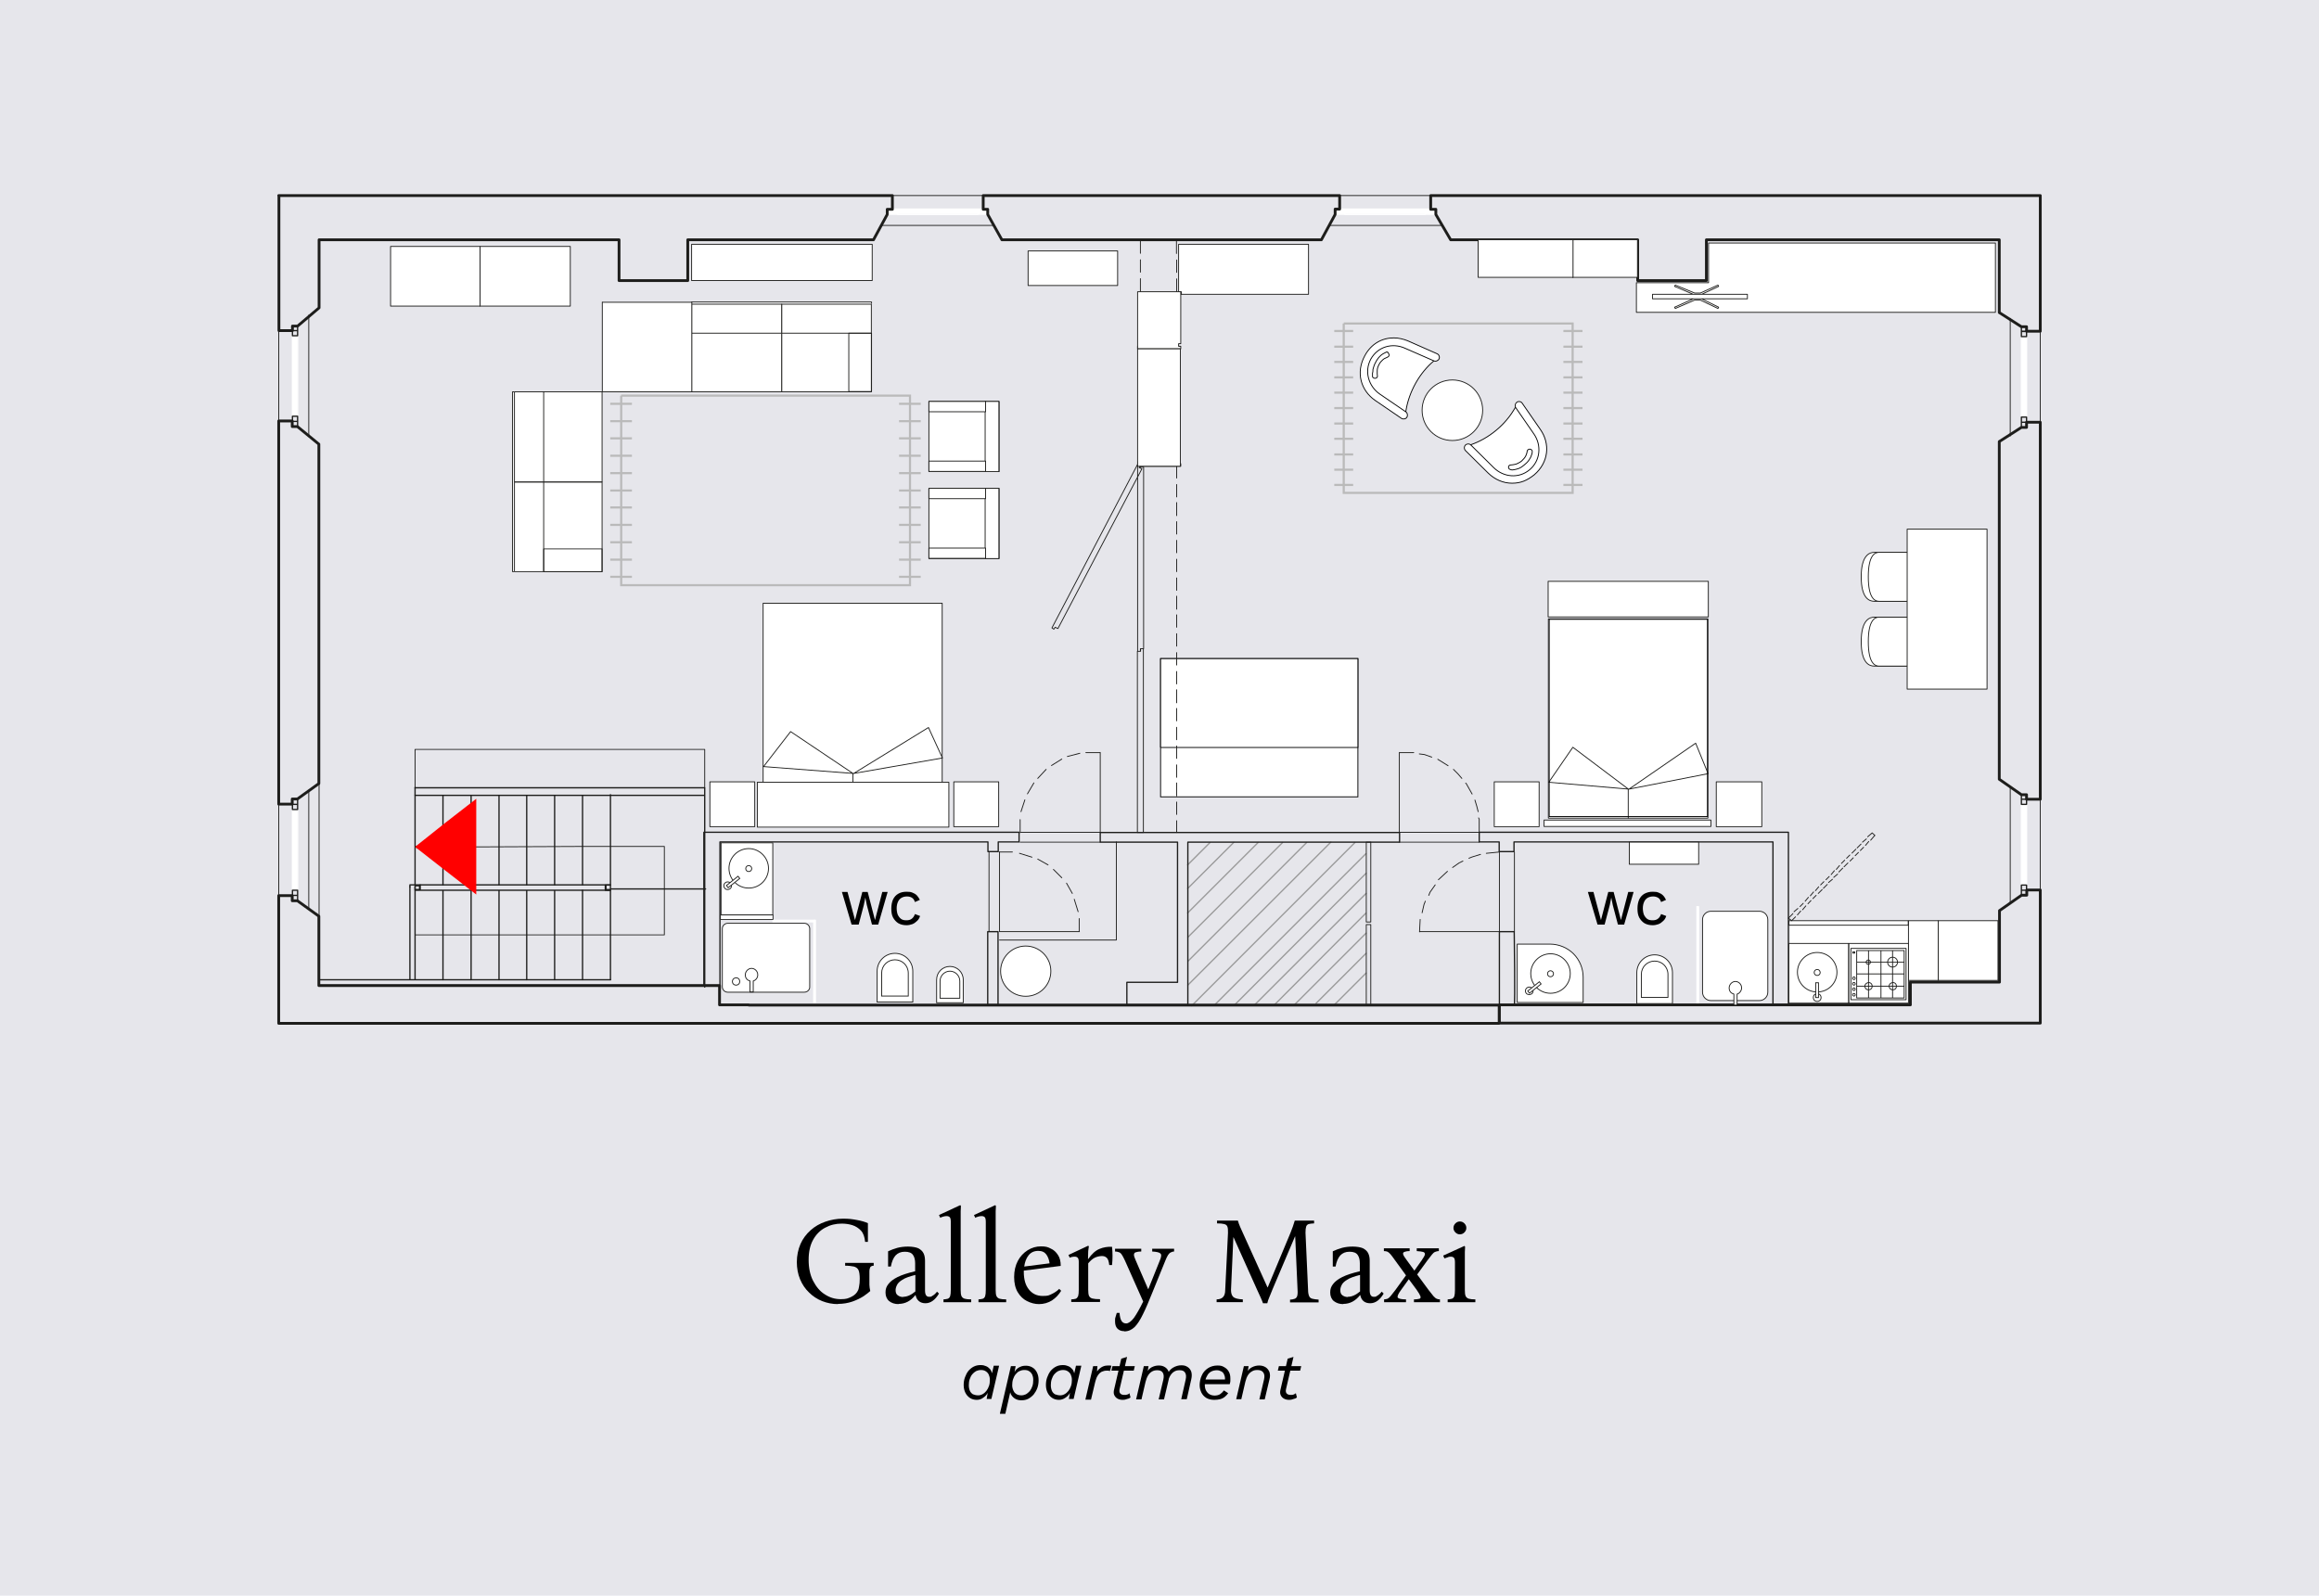<svg xmlns="http://www.w3.org/2000/svg" xmlns:xlink="http://www.w3.org/1999/xlink" id="Livello_1" viewBox="0 0 1080 743.3"><defs><style>      .st0 {        stroke: #030303;      }      .st0, .st1, .st2, .st3, .st4, .st5, .st6, .st7, .st8, .st9, .st10, .st11 {        fill: none;      }      .st0, .st1, .st6, .st12 {        stroke-miterlimit: 10;      }      .st0, .st4, .st6, .st12, .st9 {        stroke-width: .4px;      }      .st1 {        stroke: #bababa;      }      .st2 {        stroke: #999;      }      .st2, .st3, .st4, .st7, .st8, .st9, .st10, .st11 {        stroke-linecap: round;        stroke-linejoin: round;      }      .st2, .st3, .st8 {        stroke-width: .6px;      }      .st13 {        fill: #1d1d1b;      }      .st14 {        fill: #e6e6eb;      }      .st15 {        isolation: isolate;      }      .st3, .st4 {        stroke: #fff;      }      .st16, .st12 {        fill: #fff;      }      .st5 {        stroke-miterlimit: 10;        stroke-width: .4px;      }      .st5, .st6, .st8, .st9, .st10, .st11 {        stroke: #1d1d1b;      }      .st12, .st7 {        stroke: #000;      }      .st7 {        stroke-width: .4px;      }      .st17 {        fill: red;      }      .st10 {        stroke-width: 1.1px;      }      .st11 {        stroke-width: 1.3px;      }    </style></defs><g id="Livello_2"><rect class="st14" y="0" width="1080" height="743.3"></rect></g><g id="Livello_11" data-name="Livello_1"><g class="st15"><path d="M454.9,652.1c-1.2,0-2.3-.3-3.2-.9-.9-.6-1.6-1.4-2.1-2.4s-.8-2.2-.8-3.6.2-2.5.6-3.6.9-2.1,1.6-3c.7-.8,1.5-1.5,2.5-2s2-.7,3.2-.7,1.7.2,2.5.5,1.3.8,1.8,1.3.8,1.2,1,2l.8-3.5h2.5l-3.6,15.5h-2.2l.5-2.9c-.5,1-1.2,1.7-2.1,2.3-.9.7-1.9,1-3,1ZM455.6,650c.7,0,1.4-.2,2.1-.6.7-.4,1.2-.9,1.7-1.5.5-.7.9-1.4,1.2-2.3.3-.9.4-1.8.4-2.8s-.2-1.7-.5-2.4-.8-1.2-1.4-1.6c-.6-.4-1.3-.6-2.2-.6s-1.6.2-2.3.5c-.7.4-1.3.9-1.8,1.5s-.9,1.4-1.2,2.3c-.3.9-.4,1.8-.4,2.8s.2,1.9.5,2.6c.3.7.8,1.2,1.4,1.6.8.3,1.5.5,2.5.5Z"></path><path d="M465.7,658.4l5.1-22h2.2l-.7,3.8-.4.4c.2-.9.7-1.7,1.2-2.4.6-.7,1.3-1.2,2.1-1.5.8-.4,1.7-.5,2.7-.5s2.1.3,2.9.8c.9.5,1.6,1.3,2.1,2.3s.8,2.2.8,3.6-.2,2.6-.6,3.7c-.4,1.1-1,2.1-1.7,3-.7.8-1.6,1.5-2.5,2-1,.5-2,.7-3.2.7s-1.9-.2-2.7-.6-1.4-1-1.9-1.7-.7-1.6-.8-2.6l.5-.2-2.6,11.4h-2.5v-.2ZM475.7,650c.7,0,1.4-.2,2.1-.5.7-.4,1.2-.9,1.8-1.5.5-.7.9-1.4,1.2-2.3.3-.9.4-1.8.4-2.9s-.2-1.8-.5-2.5c-.4-.7-.8-1.2-1.5-1.6-.6-.4-1.3-.5-2.2-.5s-1.5.2-2.2.5-1.3.9-1.8,1.5-.9,1.4-1.2,2.3c-.3.9-.4,1.9-.4,2.9s.4,2.4,1.1,3.3c.8.9,1.8,1.3,3.2,1.3Z"></path><path d="M493.2,652.1c-1.2,0-2.3-.3-3.2-.9-.9-.6-1.6-1.4-2.1-2.4s-.8-2.2-.8-3.6.2-2.5.6-3.6.9-2.1,1.6-3c.7-.8,1.5-1.5,2.5-2s2-.7,3.2-.7,1.7.2,2.5.5,1.3.8,1.8,1.3.8,1.2,1,2l.8-3.5h2.5l-3.6,15.5h-2.2l.5-2.9c-.5,1-1.2,1.7-2.1,2.3-1,.7-2,1-3,1ZM493.8,650c.7,0,1.4-.2,2.1-.6.7-.4,1.2-.9,1.7-1.5.5-.7.9-1.4,1.2-2.3.3-.9.4-1.8.4-2.8s-.2-1.7-.5-2.4-.8-1.2-1.4-1.6c-.6-.4-1.3-.6-2.2-.6s-1.6.2-2.3.5c-.7.4-1.3.9-1.8,1.5s-.9,1.4-1.2,2.3c-.3.9-.4,1.8-.4,2.8s.2,1.9.5,2.6c.3.7.8,1.2,1.4,1.6.8.3,1.6.5,2.5.5Z"></path><path d="M505.5,651.9l3.6-15.5h2l-.3,3.6-.4-.2c.3-.8.8-1.4,1.4-2,.6-.5,1.2-1,2-1.3.7-.3,1.5-.4,2.2-.4s.6,0,.9,0c.3,0,.5,0,.7.2l-.7,2.4c-.2,0-.4-.2-.7-.2-.3,0-.6,0-.9,0-.8,0-1.5.2-2.2.5-.7.4-1.3.9-1.8,1.7-.5.7-.9,1.7-1.2,2.9l-2,8.4h-2.6q0-.1,0-.1Z"></path><path d="M517.6,638.5l.5-2.1h10.4l-.5,2.1h-10.4ZM522.9,652.1c-1,0-1.8-.2-2.5-.6-.7-.4-1.2-1-1.5-1.7s-.3-1.6,0-2.7l3.3-14.2,2.7-.8-3.5,15.1c-.2,1,0,1.6.4,2s1,.6,1.8.6,1,0,1.4-.2c.4,0,.7-.3,1-.6l.5,2c-.5.4-1,.6-1.6.7-.7.3-1.3.4-1.9.4Z"></path><path d="M529.1,651.9l3.6-15.5h2.2l-.6,3.5-.3-.2c.4-1.2,1.2-2.1,2.2-2.7,1.1-.6,2.2-.9,3.5-.9s2.1.3,2.9.8c.8.5,1.4,1.3,1.7,2.2.3,1,.3,2.2,0,3.5l-2.2,9.3h-2.5l2.2-9.3c.3-1.4.2-2.4-.3-3.2s-1.4-1.1-2.5-1.1-1.8.2-2.5.6c-.7.4-1.3,1-1.8,1.8s-.9,1.8-1.2,3l-1.9,8.2h-2.5ZM550.1,651.9l2.1-9.3c.3-1.4.2-2.4-.3-3.2s-1.3-1.1-2.5-1.1-1.8.2-2.5.6c-.7.4-1.3,1-1.8,1.8s-.9,1.8-1.2,3l-.3-3.3c.6-1.5,1.5-2.6,2.7-3.3s2.5-1.1,3.9-1.1,2.1.3,2.9.8c.8.5,1.4,1.3,1.7,2.2.3,1,.3,2.2,0,3.5l-2.1,9.3h-2.6Z"></path><path d="M565.5,652.1c-1.4,0-2.7-.3-3.7-.9-1-.6-1.8-1.5-2.3-2.5-.5-1.1-.8-2.2-.8-3.5s.3-3.1,1-4.5c.6-1.4,1.6-2.5,2.8-3.3s2.7-1.3,4.5-1.3,2.3.3,3.2.8,1.6,1.2,2.1,2.1.7,1.9.7,3.1,0,.8,0,1.3-.2.9-.3,1.4h-12.6v-2.2h11.5l-1.1.9c0-.2,0-.5,0-.7v-.7c0-.7-.2-1.4-.5-2s-.7-1-1.3-1.3-1.2-.5-2-.5-1.9.2-2.6.6c-.7.4-1.3.9-1.7,1.6-.4.7-.8,1.4-1,2.3-.2.8-.3,1.7-.3,2.5s.2,1.8.6,2.5.9,1.3,1.6,1.7c.7.4,1.5.6,2.4.6s1.9-.2,2.6-.7,1.2-1,1.7-1.7l2,1.3c-.5.7-1,1.2-1.6,1.7s-1.4.9-2.2,1.1c-.8.2-1.7.3-2.7.3Z"></path><path d="M575.7,651.9l3.6-15.5h2.2l-.6,3.5-.3-.2c.4-1.2,1.2-2.1,2.3-2.7,1.1-.6,2.3-.9,3.5-.9s2.2.3,3,.8,1.4,1.3,1.8,2.2c.3,1,.4,2.1,0,3.5l-2.2,9.3h-2.5l2.2-9.4c.3-1.3.2-2.4-.4-3.2-.6-.8-1.5-1.1-2.7-1.1s-1.8.2-2.5.6c-.7.4-1.4,1-1.9,1.8s-.9,1.8-1.2,3l-1.9,8.2h-2.4q0,.1,0,.1Z"></path><path d="M595.1,638.5l.5-2.1h10.4l-.5,2.1h-10.4ZM600.4,652.1c-1,0-1.8-.2-2.5-.6-.7-.4-1.2-1-1.5-1.7s-.3-1.6,0-2.7l3.3-14.2,2.7-.8-3.5,15.1c-.2,1,0,1.6.4,2s1,.6,1.8.6,1,0,1.4-.2.7-.3,1-.6l.5,2c-.5.4-1,.6-1.6.7-.7.3-1.3.4-1.9.4Z"></path></g><g><rect class="st16" x="136.2" y="377.2" width="2.2" height="37.5"></rect><rect class="st16" x="136.2" y="156.3" width="2.2" height="37.5"></rect><rect class="st16" x="413.9" y="97.5" width="46" height="2.2"></rect><rect class="st16" x="622" y="97.5" width="46" height="2.2"></rect><rect class="st16" x="941.5" y="156.8" width="2.2" height="37.4"></rect><rect class="st16" x="941.5" y="374.7" width="2.2" height="37.2"></rect><rect class="st16" x="790.2" y="422.3" width=".9" height="45.3"></rect><rect class="st12" x="540.5" y="306.8" width="91.9" height="64.4"></rect><polyline class="st12" points="540.5 348.2 632.4 348.2 632.4 306.8 540.5 306.8 540.5 348.2"></polyline><rect class="st16" x="378.9" y="428.5" width=".9" height="38.5"></rect><rect class="st16" x="360.2" y="428.6" width="18.9" height=".9"></rect><g><path class="st3" d="M138.6,156.4v37.5M136.2,193.9v-37.5M138.6,377.1v37.5M136.2,414.7v-37.5M941.4,194.2v-37.5M943.8,156.8v37.5M941.4,412.2v-37.5M943.8,374.7v37.5"></path><path class="st9" d="M129.8,417.1v-42.3M143.8,423.2v-54.6M148.6,426.7v-61.6M936.2,366.6v53.9M950.2,372.3v42.3M936.2,148.3v54.8M950.2,154.3v42.3M619.1,105h52.4M666.2,91.1h-42.3M410.5,105h52.4M415.6,91.1h42.3M143.8,203.4v-56.6M129.8,196.3v-42.3"></path><path class="st8" d="M328.2,370.5h-134.9M284.3,412.2h-88.6M284.3,414.7h-13M284.3,456.4h-135.7M190.9,456.4v-43.3M193.3,456.4v-43.3M328.2,459.8v-92.8h-134.9"></path><path class="st9" d="M271.3,435.5h38.1v-41.2h-38.1l-68.7.3M193.3,435.5h78"></path><path class="st8" d="M219.4,412.2v-41.7M206.3,412.2v-41.7M245.3,412.2v-41.7M232.4,412.2v-41.7M193.3,412.2h-2.4v.9M232.4,456.4v-41.7M284.3,414.4h-2.1v-2.1h2.1v2.1ZM284.3,414.7h-2.4v-2.4h2.4v2.4ZM284.7,414.1h43.9M195.4,414.4h-2.1v-1.8h2.1v1.8ZM195.7,414.7h-2.4v-2.4h2.4v2.4ZM195.7,412.2h-2.4M271.3,414.7h-78M271.3,412.2v-41.7M284.3,456.4v-86.2M271.3,456.4v-41.7M193.3,412.8v-46M258.3,412.2v-41.7M258.3,456.4v-41.7M245.3,456.4v-41.7M219.4,456.4v-41.7M206.3,456.4v-41.7"></path><path class="st9" d="M193.3,349.1h134.9v17.8h-134.9v-17.8ZM193.3,394.5l9.3,3.7v-6.9l-9.3,3.2Z"></path><polygon class="st13" points="209.4 394.5 209.4 403.7 201.4 399.1 193.3 394.5 201.4 389.7 209.4 385.1 209.4 394.5"></polygon><path class="st4" d="M378.9,428.6h.9v38.4h-.9v-38.4ZM359.9,428.6h19.1v.9h-19.1v-.9Z"></path><path class="st9" d="M475.1,381.8v6.1M477.3,372.6l-1.8,5.5M481.5,364.7l-3,5.1M487.2,358.4l-3.9,4.2M494.5,353.6l-4.8,3M502.9,350.9l-5.8,1.5M512.4,350.6h-6.7M512.4,387.7v-37.2M475.1,392.3h37.2M475.1,387.7h37.2M465.5,437.9h54.4v-45.7M465.5,434v-37.2M460.6,434v-37.2M471.5,396.9h-6.1M480.6,399.3l-5.8-1.8M488.1,402.9l-4.8-2.7M494.5,408.9l-3.9-3.9M499.4,416.2l-2.7-4.8M502.1,424.7l-1.8-5.8M502.6,434v-6.1M465.5,434h37.2"></path><path class="st3" d="M666.2,97.4h2.1v2.4h-2.1v-2.4ZM663.8,97.4h2.4v2.4h-2.4v-2.4ZM623.9,97.4h2.4v2.4h-2.4v-2.4ZM621.5,97.4h2.4v2.4h-2.4v-2.4ZM663.8,99.9h-37.5M626.3,97.4h37.5M457.9,97.4h2.1v2.4h-2.1v-2.4ZM455.5,97.4h2.4v2.4h-2.4v-2.4ZM415.6,97.4h2.4v2.4h-2.4v-2.4ZM413.2,97.4h2.4v2.4h-2.4v-2.4ZM455.5,99.9h-37.5M418,97.4h37.5"></path><path class="st8" d="M943.8,417.1h-2.4v-2.4h2.4v2.4ZM943.8,414.7h-2.4v-2.4h2.4v2.4ZM943.8,374.7h-2.4v-2.4h2.4v2.4ZM943.8,372.3h-2.4v-2.1h2.4v2.1ZM943.8,199.1h-2.4v-2.4h2.4v2.4ZM943.8,196.7h-2.4v-2.4h2.4v2.4ZM943.8,156.8h-2.4v-2.4h2.4v2.4ZM943.8,154.3h-2.4v-2.1h2.4v2.1ZM136.2,372.3h2.4v2.4h-2.4v-2.4ZM136.2,374.7h2.4v2.4h-2.4v-2.4ZM136.2,414.7h2.4v2.4h-2.4v-2.4ZM136.2,417.1h2.4v2.4h-2.4v-2.4ZM136.2,151.9h2.4v2.1h-2.4v-2.1ZM136.2,154h2.4v2.4h-2.4v-2.4ZM136.2,193.9h2.4v2.4h-2.4v-2.4ZM136.2,196.3h2.4v2.4h-2.4v-2.4Z"></path><path class="st9" d="M661.4,428.3l-.3,5.8M663.8,419.8l-.6,1.5-.9,3.9M668.4,412.2l-2.4,3.4-.6,1.5M674.1,405.9l-4.2,3.9M681.3,401.1l-1.8.9-3,2.1M689.5,398l-3.9,1.2-1.5.6M698.3,396.9l-6.1.6M698.3,434h-37.2M698.3,434v-37.2M705.3,396.9v37.1M658.4,350.6h-6.7M666.8,352.7l-3.4-1.2-2.4-.3M674.4,356.7l-4.8-3M680.8,362.6l-1.8-2.1-2.1-2.1M685.6,369.9l-2.7-4.8-.3-.3M688.4,378.1l-.6-2.4-.9-3M688.9,387.7v-6.1l-.3-.6M651.7,387.7v-37.2M651.7,392.3h37.2M651.7,387.7h37.2"></path><rect class="st4" x="790.2" y="422.3" width=".9" height="46"></rect><path class="st9" d="M548,382.3v5.5M548,373.6v5.8M548,364.7v6.1M548,356.3v5.8M548,347.5v5.8M548,338.8v5.8M548,330v5.8M548,321.3v6.1M548,312.8v5.8M548,304v5.8M548,295.2v5.8M548,286.4v5.8M548,277.7v6.1M548,269.2v5.8M548,260.5v5.8M548,251.7v5.8M548,243v5.8M548,234.1v6.1M548,225.7v5.8M548,217.2v5.5M548,129.9v6.1M548,121.1v5.8M541,111.7h6.9v6.4M531.1,118v-6.4h6.9M531.1,126.8v-5.8M531.1,135.9v-6.1M489.9,292.5l.9.6.6-.9,1.3.6,39.1-74.4-1.3-.6.6-1.2-1.3-.3-39.9,76.2ZM532.5,302.2h-1.3v1.2h-1.5v84.4h2.8v-85.6ZM529.8,303.4h1.3v-1.2h1.5v-84.6h-1.5v-1.2h-1.3v87Z"></path><path class="st2" d="M563.5,392.5l-10.4,10.4M574.6,392.4l-21.5,21.5M631,392.5l-76,76M585.9,392.5l-32.8,32.8M597.3,392.5l-44.1,44.1M608.5,392.5l-55.2,55.2M619.8,392.3l-66.6,66.6M636.1,397.7l-70.1,70.1M636.2,406.8l-61,61.1M636.2,416.2l-52,52M636.1,425.4l-42.5,42.6M636.2,434.7l-33.1,33.1M636.2,444.1l-23.3,23.3M636.2,453.3l-14.5,14.5"></path><path class="st9" d="M638.4,429.5h-2.1v-37.2h2.1v37.2ZM638.4,430.7h-2.1v37.5h2.1v-37.5Z"></path><path class="st8" d="M698.3,468.2v-34.2h6.9s.5,34.2,0,34.2h-6.9ZM688.9,387.7v4.5h9.3v4.5h6.9v-4.5h120.6v75.8h7.2v-80.3h-144ZM524.8,468.1v-10.5h23.6v-65.3h-36v-4.5h139.4v4.5h-98.6v75.8h-28.4ZM460,434h4.8v34.1h-4.8v-34.1ZM327.8,459.1v-71.4h146.8v4.5h-9.7v4.5h-4.8v-4.5h-124.8v66.9h-7.5Z"></path><path class="st11" d="M348.7,468.2h349.5v8.5H129.8v-59.5h6.3v2.4h2.4l10,7.2v32.3h186.6v9h13.6ZM950.2,414.7v61.9h-251.9v-8.5h191.4v-10.6h41.5v-33.3l10.3-7.2h2.4v-2.4h6.3ZM950.2,196.7h-6.4v2.4h-2.4l-10.3,6.6v157.3l10.3,7.2h2.4v2.1h6.4v-175.6ZM950.2,91.1v63.2h-6.4v-2.1h-2.4l-10.3-6.6v-33.9h-136.4v19h-32v-19h-87.1l-6.9-11.8v-2.4h-2.4v-6.4h283.9ZM457.9,91.1v6.4h2.1v2.4l6.6,11.8h148.8l6.4-11.8v-2.5h2.1v-6.3h-166ZM129.8,196.1h6.3v2.6h2.4l10,8.2v158.1l-10,7.2h-2.4v2.4h-6.3v-178.5ZM129.8,91.1h285.8v6.4h-2.4v2.4l-6.4,11.8h-86.5v19h-32v-19h-139.7v31.7l-10,8.5h-2.4v2.1h-6.3v-62.9h-.1Z"></path><polygon class="st16" points="549.9 135.9 548.9 135.9 548.9 113.8 609.4 113.8 609.4 137.1 549.9 137.1 549.9 135.9"></polygon><polygon class="st9" points="549.9 135.9 548.9 135.9 548.9 113.8 609.4 113.8 609.4 137.1 549.9 137.1 549.9 135.9"></polygon><g><path class="st16" d="M888.2,280.1h-15.3c-2.3,0-6.1-1.3-6.1-11.4s3.9-11.4,6.1-11.4h15.3"></path><path class="st9" d="M888.2,280.1h-15.3c-2.3,0-6.1-1.3-6.1-11.4s3.9-11.4,6.1-11.4h15.3"></path><path class="st16" d="M887.8,280.1h-12.7c-1.9,0-5-1.3-5-11.4s3.1-11.4,5-11.4h12.7"></path><path class="st9" d="M887.8,280.1h-12.7c-1.9,0-5-1.3-5-11.4s3.1-11.4,5-11.4h12.7"></path><path class="st16" d="M888.2,310.3h-15.3c-2.3,0-6.1-1.3-6.1-11.4s3.9-11.4,6.1-11.4h15.3"></path><path class="st9" d="M888.2,310.3h-15.3c-2.3,0-6.1-1.3-6.1-11.4s3.9-11.4,6.1-11.4h15.3"></path><path class="st16" d="M887.8,310.3h-12.7c-1.9,0-5-1.3-5-11.4s3.1-11.4,5-11.4h12.7"></path><path class="st9" d="M887.8,310.3h-12.7c-1.9,0-5-1.3-5-11.4s3.1-11.4,5-11.4h12.7"></path></g><rect class="st16" x="833.7" y="428.9" width="55.2" height="10.6"></rect><rect class="st16" x="181.9" y="114.8" width="41.7" height="27.8"></rect><rect class="st9" x="181.9" y="114.8" width="41.7" height="27.8"></rect><rect class="st16" x="223.6" y="114.8" width="42" height="27.8"></rect><rect class="st9" x="223.6" y="114.8" width="42" height="27.8"></rect><rect class="st16" x="322.1" y="113.8" width="84.1" height="16.9"></rect><rect class="st9" x="322.1" y="113.8" width="84.1" height="16.9"></rect><rect class="st16" x="478.8" y="116.9" width="41.7" height="16.1"></rect><rect class="st9" x="478.8" y="116.9" width="41.7" height="16.1"></rect><path class="st16" d="M322.1,182.5h42v-40.8h-42v40.8ZM322.1,141.6v13.6h42"></path><path class="st9" d="M322.1,182.5h42v-40.8h-42v40.8ZM322.1,141.6v13.6h42"></path><path class="st16" d="M364.1,182.5h41.7v-40.8h-41.7v40.8ZM364.1,141.6v13.6h41.7"></path><path class="st9" d="M364.1,182.5h41.7v-40.8h-41.7v40.8ZM364.1,141.6v13.6h41.7"></path><rect class="st9" x="395.3" y="155.2" width="10.6" height="27.2"></rect><rect class="st16" x="322.1" y="140.7" width="83.8" height=".6"></rect><polyline class="st9" points="405.9 141.3 405.9 140.7 322.1 140.7 322.1 141.3"></polyline><path class="st16" d="M280.5,182.5h41.7v-41.7h-41.7v41.7ZM280.5,140.7v13.3"></path><path class="st9" d="M280.5,182.5h41.7v-41.7h-41.7v41.7ZM280.5,140.7v13.3"></path><path class="st16" d="M239.6,224.5h40.8v-42h-40.8v42h0ZM253.2,224.5v-42h-13.6"></path><path class="st9" d="M239.6,224.5h40.8v-42h-40.8v42h0ZM253.2,224.5v-42h-13.6"></path><path class="st16" d="M239.6,266.3h40.8v-41.7h-40.8v41.7h0ZM253.2,266.3v-41.7h-13.6"></path><path class="st9" d="M239.6,266.3h40.8v-41.7h-40.8v41.7h0ZM253.2,266.3v-41.7h-13.6"></path><rect class="st9" x="253.2" y="255.7" width="27.2" height="10.6"></rect><rect class="st16" x="238.7" y="182.5" width=".6" height="83.8"></rect><polyline class="st9" points="239.3 266.3 238.7 266.3 238.7 182.5 239.3 182.5"></polyline><rect class="st16" x="432.6" y="227.5" width="32.7" height="32.7"></rect><rect class="st9" x="432.6" y="227.5" width="32.7" height="32.7"></rect><rect class="st16" x="458.8" y="227.5" width="6.4" height="32.7"></rect><rect class="st9" x="458.8" y="227.5" width="6.4" height="32.7"></rect><rect class="st16" x="432.6" y="227.5" width="26.4" height="4.8"></rect><rect class="st9" x="432.6" y="227.5" width="26.4" height="4.8"></rect><rect class="st16" x="432.6" y="255.3" width="26.4" height="4.8"></rect><rect class="st9" x="432.6" y="255.3" width="26.4" height="4.8"></rect><rect class="st16" x="432.6" y="187" width="32.7" height="32.7"></rect><rect class="st9" x="432.6" y="187" width="32.7" height="32.7"></rect><rect class="st16" x="458.8" y="187" width="6.4" height="32.7"></rect><rect class="st9" x="458.8" y="187" width="6.4" height="32.7"></rect><rect class="st16" x="432.6" y="187" width="26.4" height="4.8"></rect><rect class="st9" x="432.6" y="187" width="26.4" height="4.8"></rect><rect class="st16" x="432.6" y="214.8" width="26.4" height="4.8"></rect><rect class="st9" x="432.6" y="214.8" width="26.4" height="4.8"></rect><polyline class="st1" points="289.3 187.6 289.3 184.3 289.3 272.6 423.8 272.6 423.8 184.3 289.3 184.3"></polyline><polyline class="st1" points="625.8 153.7 625.8 150.7 625.8 229.6 732.4 229.6 732.4 150.7 625.8 150.7"></polyline><rect class="st16" x="330.6" y="364.2" width="20.9" height="20.9"></rect><rect class="st9" x="330.6" y="364.2" width="20.9" height="20.9"></rect><rect class="st16" x="444.2" y="364.2" width="20.9" height="20.9"></rect><rect class="st9" x="444.2" y="364.2" width="20.9" height="20.9"></rect><g><path class="st16" d="M714.3,221.1c-3.1,2.6-6.7,3.9-10.3,3.9s-8-1.7-11.1-4.7h0l-10.6-10.5c-.7-.7-.7-1.9,0-2.6.7-.7,1.9-.7,2.5,0h0l10.6,10.5c4.5,4.4,11.5,5.2,16.7.9,5-4.2,5.6-11.3,2-16.6l-8.5-12.3h0c-.5-.8-.3-2,.5-2.5s2-.4,2.5.4l8.5,12.3h0c4.7,6.8,4.1,15.5-2.8,21.2"></path><path class="st16" d="M706.1,218.6c-.5.1-1,.2-1.6.3h-.5c-.3,0-.5-.1-.8-.4-.4-.5-.3-1.3,0-1.7.4-.3,1-.3,1.6-.3.6-.1,1.2-.2,1.8-.4.8-.3,1.7-.7,2.4-1.4.8-.6,1.5-1.5,1.9-2.4.2-.4.4-.9.5-1.4,0-.4.2-1,.5-1.4.5-.4,1.3-.3,1.7.1.2.2.3.6.3.9,0,.5-.3,1-.4,1.6-.2.5-.4,1-.7,1.5-.6,1-1.5,2-2.3,2.7-.3.3-.7.5-1,.8-1.3.8-2.3,1.3-3.5,1.5"></path><path class="st16" d="M712.2,218.7c-5.1,4.3-12.2,3.5-16.7-.9l-10.6-10.5h0c8.2-2.8,16.2-9.1,20.8-17.4h0l8.5,12.3c3.5,5.2,3,12.3-2,16.5M704.5,218.9c.5-.1,1-.1,1.6-.3,1.2-.3,2.2-.7,3.1-1.5.3-.2.7-.5,1-.8.9-.7,1.8-1.7,2.3-2.7.3-.4.5-.9.7-1.5.2-.4.4-1,.4-1.6s0-.6-.3-.9c-.4-.5-1.2-.5-1.7-.1-.4.3-.4.9-.5,1.4s-.3.9-.5,1.4c-.4.9-1.2,1.7-1.9,2.4-.7.6-1.5,1-2.4,1.4-.5.2-1.2.3-1.8.4-.4.1-1.2,0-1.6.3-.5.4-.5,1.2,0,1.7.2.2.5.4.8.4.5,0,.7,0,.9,0"></path><path class="st0" d="M704,218.9h.5c.5-.1,1-.1,1.6-.3,1.2-.3,2.2-.7,3.1-1.5.3-.2.7-.5,1-.8.9-.7,1.8-1.7,2.3-2.7.3-.4.5-.9.7-1.5.2-.4.4-1,.4-1.6s0-.6-.3-.9c-.4-.5-1.2-.5-1.7-.1-.4.3-.4.9-.5,1.4s-.3.9-.5,1.4c-.4.9-1.2,1.7-1.9,2.4-.7.6-1.5,1-2.4,1.4-.5.2-1.2.3-1.8.4-.4.1-1.2,0-1.6.3-.5.4-.5,1.2,0,1.7.7.3.9.4,1.2.4ZM705.7,189.8c-4.6,8.3-12.6,14.6-20.8,17.4M685,207.3c-.7-.7-1.9-.6-2.5,0-.7.7-.7,1.9,0,2.6l10.6,10.5h0c3.1,3,7,4.7,11.1,4.7s7-1.3,10.3-3.9c6.8-5.8,7.5-14.5,2.9-21.1h0l-8.5-12.3c-.5-.8-1.8-1-2.5-.4-.8.6-1,1.7-.5,2.5h0l8.5,12.3c3.6,5.2,3,12.4-2,16.6-5.1,4.3-12.2,3.5-16.7-.9l-10.7-10.6h0Z"></path><path class="st16" d="M654,162.1c-5.8-2.5-12.6-.7-15.9,5.1-3.1,5.8-1,12.6,4.1,16.2l12.3,8.4h0c.8.5,1,1.7.4,2.5-.5.8-1.8,1-2.5.5l-12.3-8.4h0c-6.6-4.6-9.2-12.9-4.8-20.8,3-5.6,8.2-8.3,13.5-8.3s4.4.4,6.6,1.4h0l13.6,6c.9.4,1.4,1.5.9,2.4-.4.9-1.5,1.4-2.4.9h0l-13.4-5.9Z"></path><path class="st16" d="M639.3,173.8c0-.5,0-1.2.2-1.7.2-1.2.6-2.3,1.3-3.4.2-.4.4-.7.7-1.2.6-.9,1.5-1.8,2.4-2.5.4-.3.9-.6,1.5-.8,0-.1.3-.1.4-.2.3-.1.5-.1.8.1.5.3.7,1,.4,1.6-.2.4-.8.6-1.3.8-.5.3-1,.6-1.5.9-.7.6-1.3,1.4-1.7,2.1-.5.9-.8,1.9-.9,2.9,0,.5,0,1,0,1.6,0,.4.2,1,0,1.5-.3.5-1,.7-1.6.4-.2-.1-.5-.4-.6-.7-.1-.4-.1-1-.1-1.4"></path><path class="st16" d="M639.4,175.3c0,.3.3.6.6.7.5.3,1.3.1,1.6-.4.2-.4,0-1,0-1.5s0-1,0-1.6c0-1,.4-2,.9-2.9.4-.8,1-1.5,1.7-2.1.4-.4.9-.7,1.5-.9.4-.2,1-.4,1.3-.8.3-.5,0-1.3-.4-1.6-.3-.1-.5-.1-.8-.1-.2.1-.3.1-.4.2-.5.2-.9.5-1.5.8-.9.6-1.8,1.6-2.4,2.5-.2.4-.5.7-.7,1.2-.6,1-1,2.2-1.3,3.4,0,.5,0,1.2-.2,1.7,0,.3,0,.9.1,1.4M638.2,167.3c3.3-5.9,10.1-7.7,15.9-5.1l13.6,6h0c-6.6,5.6-11.8,14.3-13.1,23.7h0l-12.3-8.4c-5.3-3.6-7.4-10.5-4.2-16.2"></path><path class="st0" d="M645.7,164c-.2.1-.3.1-.4.2-.5.2-.9.5-1.5.8-.9.6-1.8,1.6-2.4,2.5-.2.4-.5.7-.7,1.2-.6,1-1,2.2-1.3,3.4,0,.5,0,1.2-.2,1.7,0,.5,0,1.2,0,1.6,0,.3.3.6.6.7.5.3,1.3.1,1.6-.4.2-.4,0-1,0-1.5s0-1,0-1.6c0-1,.4-2,.9-2.9.4-.8,1-1.5,1.7-2.1.4-.4.9-.7,1.5-.9.4-.2,1-.4,1.3-.8.3-.5,0-1.3-.4-1.6,0-.3-.5-.3-.8-.3ZM654.7,191.8c1.4-9.4,6.5-18.2,13.1-23.7M667.8,168.1c.9.4,2-.1,2.4-.9.4-.9,0-2-.9-2.4l-13.6-6h0c-2.2-.9-4.4-1.4-6.6-1.4-5.4,0-10.5,2.7-13.5,8.3-4.3,7.9-1.8,16.2,4.8,20.8h0l12.3,8.4c.8.5,2,.3,2.5-.5s.3-2-.4-2.5h0l-12.3-8.4c-5.1-3.6-7.2-10.4-4.1-16.2,3.3-5.9,10.1-7.7,15.9-5.1l13.5,5.9c0,0,0,0,0,0Z"></path><path class="st16" d="M676.4,177c-7.8,0-14.1,6.3-14.1,14.1s6.3,14.1,14.1,14.1,14.1-6.3,14.1-14.1-6.3-14.1-14.1-14.1"></path><path class="st9" d="M676.4,177c-7.8,0-14.1,6.3-14.1,14.1s6.3,14.1,14.1,14.1,14.1-6.3,14.1-14.1-6.3-14.1-14.1-14.1"></path><path class="st16" d="M425.1,466.8v-14.4h0c0-4.6-3.7-8.3-8.3-8.3s-8.3,3.7-8.3,8.3h0v14.4h16.6Z"></path><path class="st6" d="M425.1,466.8v-14.4h0c0-4.6-3.7-8.3-8.3-8.3s-8.3,3.7-8.3,8.3h0v14.4h16.6Z"></path><path class="st16" d="M423,464v-10.7h0c0-3.5-2.8-6.2-6.2-6.2s-6.2,2.7-6.2,6.2h0v10.7h12.4Z"></path><path class="st6" d="M423,464v-10.7h0c0-3.5-2.8-6.2-6.2-6.2s-6.2,2.7-6.2,6.2h0v10.7h12.4Z"></path><path class="st16" d="M448.6,467.1v-10.7h0c0-3.5-2.8-6.2-6.2-6.2s-6.2,2.7-6.2,6.2h0v10.7h12.4Z"></path><path class="st6" d="M448.6,467.1v-10.7h0c0-3.5-2.8-6.2-6.2-6.2s-6.2,2.7-6.2,6.2h0v10.7h12.4Z"></path><path class="st16" d="M447,465v-8h0c0-2.5-2.1-4.6-4.6-4.6s-4.6,2.1-4.6,4.6h0v8h9.2Z"></path><path class="st6" d="M447,465v-8h0c0-2.5-2.1-4.6-4.6-4.6s-4.6,2.1-4.6,4.6h0v8h9.2Z"></path><path class="st16" d="M374.6,462.2h-35.7c-1.4,0-2.5-1.2-2.5-2.5v-27.1c0-1.4,1.2-2.5,2.5-2.5h35.7c1.4,0,2.5,1.2,2.5,2.5v27.1c.1,1.3-1.1,2.5-2.5,2.5"></path><path class="st9" d="M374.6,462.2h-35.7c-1.4,0-2.5-1.2-2.5-2.5v-27.1c0-1.4,1.2-2.5,2.5-2.5h35.7c1.4,0,2.5,1.2,2.5,2.5v27.1c.1,1.3-1.1,2.5-2.5,2.5Z"></path><path class="st9" d="M342.8,455.5c-.9,0-1.7.7-1.7,1.7s.7,1.7,1.7,1.7,1.7-.7,1.7-1.7-.7-1.7-1.7-1.7"></path><path class="st6" d="M352.9,454.1c0-1.7-1.4-3-2.9-3s-2.9,1.4-2.9,3,.9,2.5,2.2,2.9v5.1h1.5v-5.1c1.2-.4,2.1-1.5,2.1-2.9Z"></path></g><rect class="st16" x="335.8" y="392.6" width="24.1" height="33.6"></rect><rect class="st9" x="335.8" y="392.6" width="24.1" height="33.6"></rect><rect class="st16" x="335.5" y="426.2" width="24.5" height="2.1"></rect><rect class="st9" x="335.5" y="426.2" width="24.5" height="2.1"></rect><g><path class="st9" d="M348.7,403.2c-.7,0-1.4.6-1.4,1.4s.6,1.4,1.4,1.4,1.4-.6,1.4-1.4-.7-1.4-1.4-1.4M348.7,395.3c-5,0-9.2,4.1-9.2,9.2s4.1,9.2,9.2,9.2,9.2-4.1,9.2-9.2c0-5-4.2-9.2-9.2-9.2"></path><path class="st6" d="M337.5,413.7c-.6-.7-.5-1.9.3-2.5.7-.6,1.9-.5,2.5.3.6.7.5,1.9-.3,2.5s-2,.5-2.5-.3Z"></path></g><rect class="st16" x="338" y="409.8" width="6.9" height="1.3" transform="translate(-181.5 303.1) rotate(-38.6)"></rect><rect class="st5" x="338" y="409.8" width="6.9" height="1.3" transform="translate(-181.5 303.1) rotate(-38.6)"></rect><g><path class="st16" d="M477.7,440.7c-6.4,0-11.7,5.2-11.7,11.7s5.2,11.7,11.7,11.7,11.7-5.2,11.7-11.7c0-6.5-5.3-11.7-11.7-11.7"></path><path class="st9" d="M477.7,440.7c-6.4,0-11.7,5.2-11.7,11.7s5.2,11.7,11.7,11.7,11.7-5.2,11.7-11.7c0-6.5-5.3-11.7-11.7-11.7"></path><path class="st16" d="M722.1,439.8h-15.5v27.2h30.7v-11.8h0c0-4-1.6-8-4.5-10.9s-6.9-4.5-11-4.5"></path><path class="st9" d="M722.1,452.2c-.7,0-1.4.6-1.4,1.4s.6,1.4,1.4,1.4,1.4-.6,1.4-1.4-.7-1.4-1.4-1.4M722.1,444.3c-5,0-9.2,4.1-9.2,9.2s4.1,9.2,9.2,9.2,9.2-4.1,9.2-9.2-4.2-9.2-9.2-9.2M722.1,439.8h-15.5v27.2h30.7v-11.8h0c0-4-1.6-8-4.5-10.9s-6.9-4.5-11-4.5"></path><path class="st6" d="M710.8,462.7c-.6-.7-.5-1.9.3-2.5.7-.6,1.9-.5,2.5.3.6.7.5,1.9-.3,2.5-.8.5-2,.4-2.5-.3Z"></path></g><rect class="st16" x="711.1" y="458.7" width="6.9" height="1.3" transform="translate(-130.4 546.8) rotate(-38.6)"></rect><rect class="st5" x="711.1" y="458.7" width="6.9" height="1.3" transform="translate(-130.4 546.8) rotate(-38.6)"></rect><g><path class="st16" d="M778.9,467.5v-14.4h0c0-4.6-3.7-8.3-8.3-8.3s-8.3,3.7-8.3,8.3h0v14.4h16.6Z"></path><path class="st6" d="M778.9,467.5v-14.4h0c0-4.6-3.7-8.3-8.3-8.3s-8.3,3.7-8.3,8.3h0v14.4h16.6Z"></path><path class="st16" d="M776.8,464.6v-10.7h0c0-3.5-2.8-6.2-6.2-6.2s-6.2,2.7-6.2,6.2h0v10.7h12.4Z"></path><path class="st6" d="M776.8,464.6v-10.7h0c0-3.5-2.8-6.2-6.2-6.2s-6.2,2.7-6.2,6.2h0v10.7h12.4Z"></path></g><rect class="st16" x="758.8" y="392.3" width="32.3" height="10.3"></rect><rect class="st9" x="758.8" y="392.3" width="32.3" height="10.3"></rect><g><path class="st16" d="M819.4,466.1h-22.6c-2.2,0-3.9-1.8-3.9-3.9v-33.8c0-2.2,1.8-3.9,3.9-3.9h22.6c2.2,0,3.9,1.8,3.9,3.9v33.8c0,2.1-1.7,3.9-3.9,3.9"></path><path class="st9" d="M819.4,466.1h-22.6c-2.2,0-3.9-1.8-3.9-3.9v-33.8c0-2.2,1.8-3.9,3.9-3.9h22.6c2.2,0,3.9,1.8,3.9,3.9v33.8c0,2.1-1.7,3.9-3.9,3.9Z"></path><path class="st16" d="M811.1,460.2c0-1.7-1.4-3-2.9-3s-2.9,1.4-2.9,3,.9,2.5,2.2,2.9v5.1h1.5v-5.1c1.1-.3,2.1-1.6,2.1-2.9"></path><path class="st6" d="M811.1,460.2c0-1.7-1.4-3-2.9-3s-2.9,1.4-2.9,3,.9,2.5,2.2,2.9v5.1h1.5v-5.1c1.1-.3,2.1-1.6,2.1-2.9Z"></path></g><rect class="st16" x="902.7" y="428.9" width="27.8" height="27.8"></rect><rect class="st9" x="902.7" y="428.9" width="27.8" height="27.8"></rect><rect class="st16" x="888.8" y="428.9" width="13.9" height="27.8"></rect><rect class="st9" x="888.8" y="428.9" width="13.9" height="27.8"></rect><rect class="st16" x="861" y="439.5" width="27.8" height="27.8"></rect><rect class="st9" x="861" y="439.5" width="27.8" height="27.8"></rect><rect class="st9" x="833.1" y="428.9" width="55.6" height="2.1"></rect><rect class="st16" x="833.1" y="439.5" width="27.8" height="27.8"></rect><rect class="st9" x="833.1" y="439.5" width="27.8" height="27.8"></rect><g><path class="st9" d="M846.3,451.6c-.7,0-1.4.6-1.4,1.4s.6,1.4,1.4,1.4,1.4-.6,1.4-1.4c-.1-.8-.6-1.4-1.4-1.4M846.3,443.7c-5,0-9.2,4.1-9.2,9.2s4.1,9.2,9.2,9.2,9.2-4.1,9.2-9.2-4.1-9.2-9.2-9.2"></path><circle class="st6" cx="846.3" cy="464.7" r="1.8"></circle></g><rect class="st16" x="845.6" y="457.8" width="1.3" height="6.9"></rect><rect class="st6" x="845.6" y="457.8" width="1.3" height="6.9"></rect><path class="st9" d="M864.7,442.8h22M863.8,443.4h-.9v.6h.9v-.6ZM862.8,458.3c0,.3.2.6.6.6s.6-.2.6-.6-.2-.6-.6-.6-.6.2-.6.6M862.8,463.4c0,.3.2.6.6.6s.6-.2.6-.6-.2-.6-.6-.6-.6.3-.6.6M862.8,460.8c0,.3.2.6.6.6s.6-.2.6-.6-.2-.6-.6-.6-.6.3-.6.6M868.5,459.4c0,.9.7,1.7,1.7,1.7s1.7-.7,1.7-1.7-.7-1.7-1.7-1.7c-.9.1-1.7.8-1.7,1.7M886.8,464.9h-22M886.8,459.4h-22M879.8,459.4c0,.9.7,1.7,1.7,1.7s1.7-.7,1.7-1.7-.7-1.7-1.7-1.7c-1,.1-1.7.8-1.7,1.7M862.8,455.7c0,.3.2.6.6.6s.6-.2.6-.6-.2-.6-.6-.6-.6.3-.6.6M879.1,448.2c0,1.3,1,2.3,2.3,2.3s2.3-1,2.3-2.3-1-2.3-2.3-2.3-2.3,1.1-2.3,2.3M869.1,448.2c0,.6.4,1,1,1s1-.5,1-1-.4-1-1-1-1,.5-1,1M886.8,453.7h-22M886.8,448.2h-22M887.7,465.7h-25.7v-23.9h25.7v23.9ZM881.4,464.9v-22M876,464.9v-22M870.2,464.9v-22M864.7,464.9v-22M886.8,442.8v22"></path><rect class="st16" x="719.1" y="382" width="77.7" height="3"></rect><rect class="st9" x="719.1" y="382" width="77.7" height="3"></rect><rect class="st16" x="695.9" y="364.2" width="20.9" height="20.9"></rect><rect class="st9" x="695.9" y="364.2" width="20.9" height="20.9"></rect><rect class="st16" x="799.3" y="364.2" width="21.2" height="20.9"></rect><rect class="st9" x="799.3" y="364.2" width="21.2" height="20.9"></rect><rect class="st16" x="721.1" y="288.3" width="74.3" height="92.8"></rect><rect class="st9" x="721.1" y="288.3" width="74.3" height="92.8"></rect><path class="st9" d="M758.3,381.1v-13.3M721.3,364.4l11.2-16.3,26,19.6,31.2-21.5,5.8,14.2-36.9,7.2-37.3-3.2Z"></path><rect class="st16" x="721" y="270.8" width="74.6" height="16.6"></rect><rect class="st9" x="721" y="270.8" width="74.6" height="16.6"></rect><path class="st9" d="M869.8,389.8l2.1-1.8,1.3,1.2M867.4,392.3l1.8-1.5M864.9,395l1.8-1.8M862.5,397.4l1.8-1.8M860,399.8l1.5-1.5M857.6,402.2l1.5-1.5M855.2,405l1.5-1.8M852.8,407.4l1.5-1.8M850.4,409.8l1.5-1.5M847.9,412.2l1.5-1.5M845.5,414.9l1.5-1.8M843.1,417.3l1.5-1.8M840.7,419.8l1.5-1.8M838.3,422.3l1.5-1.5M835.5,424.7l1.8-1.5M836.2,427.1l-1.8,1.8-1.5-1.2,2.1-2.1M838.6,424.4l-1.5,1.8M841,422l-1.5,1.8M843.4,419.5l-1.4,1.5M845.8,417.1l-1.5,1.5M848.6,414.4l-1.8,1.8M851,412l-1.8,1.8M853.4,409.6l-1.8,1.5M855.8,407.2l-1.8,1.5M858.2,404.4l-1.8,1.8M860.6,402l-1.8,1.8M863.1,399.6l-1.5,1.5M865.5,397.1l-1.5,1.5M867.9,394.7l-1.5,1.5M870.3,392l-1.5,1.8M873,389.3l-1.8,2.1"></path><polygon class="st16" points="925.4 321 925.4 256 925.4 246.5 888.2 246.5 888.2 321 925.4 321"></polygon><polygon class="st9" points="925.4 321 925.4 256 925.4 246.5 888.2 246.5 888.2 321 925.4 321"></polygon><polygon class="st16" points="929.3 145.5 762.1 145.5 762.1 131.7 795.7 131.7 795.7 113.2 929.3 113.2 929.3 145.5"></polygon><polygon class="st9" points="929.3 145.5 762.1 145.5 762.1 131.7 795.7 131.7 795.7 113.2 929.3 113.2 929.3 145.5"></polygon><rect class="st16" x="732.4" y="111.7" width="30.2" height="17.5"></rect><rect class="st9" x="732.4" y="111.7" width="30.2" height="17.5"></rect><path class="st9" d="M779.9,133.4l8.7,3.7h3.9l7.9-3.7-.3-.6-8.2,3.7h-2.7l-9-3.7-.3.6ZM779.9,143.1l8.7-3.9h3.9l7.9,3.9-.3.6-8.2-3.9h-2.7l-9,3.9-.3-.6ZM813.8,137.1h-44.2v2.1h44.2v-2.1Z"></path><rect class="st16" x="688.4" y="111.7" width="44.2" height="17.5"></rect><rect class="st9" x="688.4" y="111.7" width="44.2" height="17.5"></rect><path class="st9" d="M549.2,215.1h-19.3v.9h19.3v-.9ZM549.9,217.2h-18.8v-1.2h18.8v1.2ZM529.8,162.5h19.9v-1.2h-19.9v1.2ZM550.2,137.1v-1.1h-1.3"></path><path class="st10" d="M529.8,216.3"></path><polygon class="st16" points="529.8 135.9 549.9 135.9 549.9 160.1 548.9 160.1 548.9 161.3 549.9 161.3 549.9 162.5 529.8 162.5 529.8 135.9"></polygon><polygon class="st9" points="529.8 135.9 549.9 135.9 549.9 160.1 548.9 160.1 548.9 161.3 549.9 161.3 549.9 162.5 529.8 162.5 529.8 135.9"></polygon><rect class="st16" x="529.8" y="162.5" width="19.9" height="54.7"></rect><rect class="st9" x="529.8" y="162.5" width="19.9" height="54.7"></rect><g><line class="st1" x1="428.8" y1="188.1" x2="418.7" y2="188.1"></line><line class="st1" x1="428.8" y1="196.2" x2="418.7" y2="196.2"></line><line class="st1" x1="428.8" y1="204.2" x2="418.7" y2="204.2"></line><line class="st1" x1="428.8" y1="212.3" x2="418.7" y2="212.3"></line><line class="st1" x1="428.8" y1="220.4" x2="418.7" y2="220.4"></line><line class="st1" x1="428.8" y1="228.5" x2="418.7" y2="228.5"></line><line class="st1" x1="428.8" y1="236.4" x2="418.7" y2="236.4"></line><line class="st1" x1="428.8" y1="244.5" x2="418.7" y2="244.5"></line><line class="st1" x1="428.8" y1="252.6" x2="418.7" y2="252.6"></line><line class="st1" x1="428.8" y1="260.7" x2="418.7" y2="260.7"></line><line class="st1" x1="428.8" y1="268.7" x2="418.7" y2="268.7"></line></g><g><line class="st1" x1="630.2" y1="154.2" x2="621.4" y2="154.2"></line><line class="st1" x1="630.2" y1="161.5" x2="621.4" y2="161.5"></line><line class="st1" x1="630.2" y1="168.6" x2="621.4" y2="168.6"></line><line class="st1" x1="630.2" y1="175.8" x2="621.4" y2="175.8"></line><line class="st1" x1="630.2" y1="182.9" x2="621.4" y2="182.9"></line><line class="st1" x1="630.2" y1="190.1" x2="621.4" y2="190.1"></line><line class="st1" x1="630.2" y1="197.3" x2="621.4" y2="197.3"></line><line class="st1" x1="630.2" y1="204.4" x2="621.4" y2="204.4"></line><line class="st1" x1="630.2" y1="211.7" x2="621.4" y2="211.7"></line><line class="st1" x1="630.2" y1="218.8" x2="621.4" y2="218.8"></line><line class="st1" x1="630.2" y1="225.9" x2="621.4" y2="225.9"></line></g><g><line class="st1" x1="737" y1="154.2" x2="728.1" y2="154.2"></line><line class="st1" x1="737" y1="161.5" x2="728.1" y2="161.5"></line><line class="st1" x1="737" y1="168.6" x2="728.1" y2="168.6"></line><line class="st1" x1="737" y1="175.8" x2="728.1" y2="175.8"></line><line class="st1" x1="737" y1="182.9" x2="728.1" y2="182.9"></line><line class="st1" x1="737" y1="190.1" x2="728.1" y2="190.1"></line><line class="st1" x1="737" y1="197.3" x2="728.1" y2="197.3"></line><line class="st1" x1="737" y1="204.4" x2="728.1" y2="204.4"></line><line class="st1" x1="737" y1="211.7" x2="728.1" y2="211.7"></line><line class="st1" x1="737" y1="218.8" x2="728.1" y2="218.8"></line><line class="st1" x1="737" y1="225.9" x2="728.1" y2="225.9"></line></g><g><line class="st1" x1="294.3" y1="188.1" x2="284.2" y2="188.1"></line><line class="st1" x1="294.3" y1="196.2" x2="284.2" y2="196.2"></line><line class="st1" x1="294.3" y1="204.2" x2="284.2" y2="204.2"></line><line class="st1" x1="294.3" y1="212.3" x2="284.2" y2="212.3"></line><line class="st1" x1="294.3" y1="220.4" x2="284.2" y2="220.4"></line><line class="st1" x1="294.3" y1="228.5" x2="284.2" y2="228.5"></line><line class="st1" x1="294.3" y1="236.4" x2="284.2" y2="236.4"></line><line class="st1" x1="294.3" y1="244.5" x2="284.2" y2="244.5"></line><line class="st1" x1="294.3" y1="252.6" x2="284.2" y2="252.6"></line><line class="st1" x1="294.3" y1="260.7" x2="284.2" y2="260.7"></line><line class="st1" x1="294.3" y1="268.7" x2="284.2" y2="268.7"></line></g><rect class="st16" x="355.4" y="281" width="83.4" height="92.8"></rect><rect class="st9" x="355.4" y="281" width="83.4" height="92.8"></rect><path class="st9" d="M397.2,373.8v-13.3M355.6,357.1l12.6-16.3,29.2,19.6,35-21.5,6.5,14.2-41.4,7.2-41.9-3.2Z"></path><rect class="st16" x="352.7" y="364.4" width="89.2" height="20.9"></rect><rect class="st9" x="352.7" y="364.4" width="89.2" height="20.9"></rect></g><g class="st15"><path d="M396.6,430.7l-4.5-15.2h2.6l3.5,13.1,3.4-13.1h2.5l3.4,13.1,3.4-13.1h2.5l-4.4,15.2h-2.9l-2.4-9.1-.7-3.5h0l-.7,3.5-2.4,9.1h-3.3Z"></path><path d="M428.5,426.7c-.3.9-.7,1.7-1.4,2.3-.6.6-1.4,1.2-2.2,1.5-.8.3-1.8.5-2.7.5-1.5,0-2.7-.3-3.8-.9-1-.6-1.9-1.6-2.5-2.7s-.8-2.5-.8-4.2.3-3,.8-4.2c.6-1.2,1.4-2.1,2.5-2.7,1-.6,2.3-.9,3.8-.9s1.9.1,2.7.4c.8.3,1.5.7,2.1,1.3.5.5,1,1.3,1.4,2.1l-2.3,1c-.3-.9-.7-1.6-1.4-2-.6-.4-1.4-.6-2.3-.6s-1.8.2-2.5.6-1.3,1-1.7,1.9-.6,1.9-.6,3,.2,2.2.5,3c.4.8.9,1.5,1.6,2s1.6.6,2.5.6,1.8-.2,2.4-.7c.7-.5,1.2-1.3,1.5-2.2l2.4.9Z"></path></g><g class="st15"><path d="M744,430.7l-4.5-15.2h2.6l3.5,13.1,3.4-13.1h2.5l3.4,13.1,3.4-13.1h2.5l-4.4,15.2h-2.9l-2.4-9.1-.7-3.5h0l-.7,3.5-2.4,9.1h-3.3Z"></path><path d="M776,426.7c-.3.9-.7,1.7-1.4,2.3-.6.6-1.4,1.2-2.2,1.5s-1.8.5-2.7.5c-1.5,0-2.7-.3-3.8-.9-1-.6-1.9-1.6-2.5-2.7-.6-1.2-.8-2.5-.8-4.2s.3-3,.8-4.2c.6-1.2,1.4-2.1,2.5-2.7,1.2-.6,2.3-.9,3.8-.9s1.9.1,2.7.4,1.5.7,2.1,1.3,1,1.3,1.4,2.1l-2.3,1c-.3-.9-.7-1.6-1.4-2s-1.4-.6-2.3-.6-1.8.2-2.5.6-1.3,1-1.7,1.9-.6,1.9-.6,3,.2,2.2.5,3c.4.8.9,1.5,1.6,2s1.6.6,2.5.6,1.8-.2,2.4-.7c.7-.5,1.2-1.3,1.5-2.2l2.4.9Z"></path></g><polygon class="st17" points="221.8 394.5 221.8 416.7 207.5 405.6 193.3 394.5 207.5 383.2 221.8 372.1 221.8 394.5"></polygon><polyline class="st7" points="795.2 380.4 795.2 288.5 721.5 288.5 721.5 380.4 795.2 380.4"></polyline></g><g><path d="M390.3,607.5c-2.6,0-5.1-.5-7.4-1.4-2.3-.9-4.4-2.3-6.1-4-1.8-1.7-3.2-3.8-4.2-6.2-1-2.4-1.5-5.1-1.5-8s.6-5.9,1.7-8.4c1.1-2.5,2.7-4.6,4.7-6.4,2-1.8,4.3-3.1,6.9-4,2.6-.9,5.3-1.4,8.2-1.4s4.2.2,6.4.6c2.2.4,3.9.9,5.2,1.5v8.7h-1.3c-.2-2.2-.8-4-1.9-5.2-1.1-1.2-2.5-2.1-4.1-2.6-1.6-.5-3.3-.7-4.9-.7-2.8,0-5.3.6-7.7,1.9-2.3,1.2-4.2,3.1-5.6,5.6-1.4,2.5-2.1,5.6-2.1,9.4s.7,7.1,2.1,9.8,3.2,4.9,5.5,6.3c2.3,1.5,4.7,2.2,7.4,2.2s3.4-.4,4.9-1.1c1.5-.7,2.6-1.8,3.2-3.2.1-.3.3-.8.4-1.7.2-.9.3-2,.3-3.6s-.2-3.2-.6-4c-.4-.8-1.1-1.3-2.1-1.6-1-.2-2.4-.4-4.1-.4v-1.3h13.3v1.3c-.8,0-1.3.3-1.6.7-.2.4-.4,1.1-.4,2v3.3c0,1,0,2,0,2.9,0,.9.2,1.9.4,2.9-.6.6-1.7,1.4-3.1,2.4-1.4.9-3.2,1.8-5.2,2.5-2,.7-4.3,1.1-6.8,1.1Z"></path><path d="M418.5,607.5c-1.8,0-3.3-.5-4.4-1.4-1.1-.9-1.7-2.3-1.7-4s.4-2.7,1.3-3.9c.9-1.2,2.3-2.3,4.3-3.3,2-1,4.8-1.9,8.2-2.7v-3.7c0-1.6-.3-2.9-1-3.9-.7-1-1.9-1.5-3.8-1.5s-3.2.6-4.3,1.7c-1,1.1-1.8,2.9-2.2,5.2h-1.3v-7.1c1.3-.6,2.8-1.2,4.3-1.6,1.5-.4,3.2-.6,5-.6s3.7.3,4.8.8c1.1.6,1.9,1.3,2.4,2.3.5,1,.7,2.2.7,3.5v13.8c0,2,.6,3,1.9,3s1-.2,1.6-.5c.6-.3,1.3-.9,2.1-1.9l.9.9c-1.8,3-3.9,4.5-6.3,4.5s-4.1-1.3-4.6-3.8h-.1c-2.1,2.7-4.7,4.1-7.8,4.1ZM420.6,604.1c1.8,0,3.7-.8,5.7-2.5v-7.7c-2.7.7-4.8,1.4-6.1,2.3-1.3.8-2.1,1.6-2.5,2.5-.4.8-.6,1.6-.6,2.3,0,1.1.3,1.9,1,2.4s1.5.8,2.5.8Z"></path><path d="M447.4,600.9c0,1.3.1,2.3.4,2.9.3.6.8,1,1.5,1.2.7.2,1.7.3,3,.3v1.3h-12.9v-1.3c.8,0,1.5-.2,2-.3.5-.2.9-.6,1.1-1.2s.3-1.6.3-2.9v-31.8c0-1.1-.2-1.8-.5-2.1-.3-.3-.8-.5-1.3-.5s-1,0-1.6.2-1.1.3-1.5.6l-.6-1.3,9.9-4.6.3.3c0,.3,0,1.1-.1,2.5,0,1.3,0,2.9,0,4.7v31.8Z"></path><path d="M463.7,600.9c0,1.3.1,2.3.4,2.9.3.6.8,1,1.5,1.2.7.2,1.7.3,3,.3v1.3h-12.9v-1.3c.8,0,1.5-.2,2-.3.5-.2.9-.6,1.1-1.2.2-.6.3-1.6.3-2.9v-31.8c0-1.1-.2-1.8-.5-2.1-.3-.3-.8-.5-1.3-.5s-1,0-1.6.2c-.6.2-1.1.3-1.5.6l-.6-1.3,9.9-4.6.3.3c0,.3,0,1.1-.1,2.5,0,1.3,0,2.9,0,4.7v31.8Z"></path><path d="M483.9,607.5c-1.9,0-3.8-.5-5.6-1.4-1.8-.9-3.2-2.3-4.3-4.1-1.1-1.8-1.7-4.2-1.7-7.1s.6-5.4,1.7-7.5c1.1-2.1,2.7-3.8,4.6-5,1.9-1.2,4-1.8,6.2-1.8s3.2.3,4.5,1c1.4.6,2.5,1.6,3.4,3,.9,1.3,1.3,3,1.3,5.1l-17.2,2.2v.6c0,3.5.8,6.3,2.4,8.2,1.6,2,3.7,3,6.4,3s2.9-.3,4.2-.9c1.3-.6,2.5-1.4,3.5-2.4l.9.9c-1.1,1.8-2.5,3.3-4.3,4.5-1.8,1.1-3.8,1.7-6.1,1.7ZM483.6,582.7c-2,0-3.5.7-4.6,2.1-1.1,1.4-1.7,3.1-2,5.2l11.8-1.5c-.2-1.6-.7-3-1.5-4.1-.8-1.1-2-1.7-3.8-1.7Z"></path><path d="M498.9,606.6v-1.3c.9,0,1.6-.2,2.1-.3.5-.2.8-.6,1.1-1.2.2-.6.3-1.6.3-2.9v-13.1c0-1-.2-1.6-.5-1.9-.3-.3-.7-.5-1.3-.5s-.8,0-1.2.1c-.4,0-.8.2-1.2.4l-.6-1.3,9.2-4.3.3.3c0,.3-.2,1.1-.3,2.2,0,1.1-.1,2.4-.1,3.7h.1c1.6-2.3,3.3-3.9,5.2-4.7,1.9-.8,3.9-1.1,5.9-1,.3,2.8.3,5.6,0,8.5h-1.3c-.2-1.6-.5-2.7-1.1-3.3-.6-.6-1.3-.9-2.3-.9s-2.4.3-3.4.8c-1,.5-2,1.4-3,2.6v12.3c0,1.3.1,2.3.4,2.9.3.6.8,1,1.6,1.2.8.2,1.9.3,3.5.3v1.3h-13.4Z"></path><path d="M523.5,620.1c-1.3,0-2.3-.4-3.1-1.2-.8-.8-1.1-2-1.1-3.4s0-1.3.2-1.9c.2-.6.4-1.3.6-2h1.3c.1,1.6.4,2.9.9,3.7.5.8,1.2,1.2,2.2,1.2s2.3-.9,3.6-2.6c1.2-1.7,2.7-4.3,4.3-7.6l-8.5-19.1c-.6-1.3-1.1-2.2-1.5-2.8-.4-.6-.9-1-1.4-1.1-.5-.2-1.1-.3-1.7-.3v-1.3h12.2v1.3c-1.3,0-2.1.2-2.7.4-.5.2-.7.6-.7,1.2,0,.6.4,1.5.9,2.7l5.7,13.2h.1l5.3-13.2c.8-1.8.9-2.9.3-3.4-.5-.5-1.8-.8-3.8-.9v-1.3h10.2v1.3c-.6,0-1.1.2-1.5.4-.5.2-.9.6-1.3,1.2-.4.6-.8,1.5-1.3,2.7l-6.1,15c-1.6,4-3,7.3-4.3,9.9-1.3,2.7-2.6,4.7-3.9,6-1.4,1.3-2.9,2-4.8,2Z"></path><path d="M588.2,607.1c-.3-.9-.7-1.8-1.1-2.7s-1-2.1-1.7-3.7l-10.9-24.3h-.1l-1.1,24.5c0,1.4.3,2.5,1,3.2s2.2,1.1,4.5,1.2v1.3h-12.2v-1.3c1.5,0,2.5-.5,3.1-1.2.6-.7.9-1.8.9-3.2l1.3-26.6c0-1.3,0-2.3-.3-2.9-.2-.6-.7-1-1.5-1.2s-1.8-.3-3.3-.3v-1.3h9.7c.3,1,.6,1.9,1,2.8.4.9.8,1.8,1.3,2.9l11.5,25.4h.1l10.6-25.4c.4-1,.8-2,1.1-2.9.3-.9.6-1.9.9-2.8h9v1.3c-1.1,0-1.9.2-2.5.3-.6.2-1,.6-1.2,1.2-.2.6-.3,1.6-.3,2.9l1.2,26.6c0,1.3.2,2.2.5,2.9s.8,1,1.5,1.2c.7.2,1.7.3,2.9.4v1.3h-13.3v-1.3c.9,0,1.6-.2,2.2-.4.5-.2.9-.6,1.1-1.2.2-.6.3-1.6.2-2.9l-1.1-24.9h-.1l-10.5,24.7c-.6,1.6-1.2,2.9-1.5,3.7-.4.9-.7,1.8-.9,2.7h-2.3Z"></path><path d="M625.6,607.5c-1.8,0-3.2-.5-4.4-1.4-1.1-.9-1.7-2.3-1.7-4s.4-2.7,1.3-3.9c.9-1.2,2.3-2.3,4.3-3.3,2-1,4.8-1.9,8.2-2.7v-3.7c0-1.6-.3-2.9-1-3.9s-1.9-1.5-3.8-1.5-3.2.6-4.3,1.7c-1,1.1-1.8,2.9-2.2,5.2h-1.3v-7.1c1.3-.6,2.8-1.2,4.3-1.6,1.5-.4,3.2-.6,5-.6s3.7.3,4.8.8c1.1.6,1.9,1.3,2.4,2.3.5,1,.7,2.2.7,3.5v13.8c0,2,.6,3,1.9,3s1-.2,1.6-.5c.6-.3,1.3-.9,2.1-1.9l.9.9c-1.8,3-3.8,4.5-6.3,4.5s-4.1-1.3-4.6-3.8h-.1c-2.1,2.7-4.7,4.1-7.8,4.1ZM627.7,604.1c1.8,0,3.7-.8,5.7-2.5v-7.7c-2.7.7-4.8,1.4-6.1,2.3-1.3.8-2.1,1.6-2.5,2.5-.4.8-.6,1.6-.6,2.3,0,1.1.3,1.9,1,2.4.7.5,1.5.8,2.5.8Z"></path><path d="M644.6,606.6v-1.3c.6,0,1.2-.2,1.6-.3.4-.2.9-.6,1.4-1.2.5-.6,1.3-1.6,2.2-2.8l5-6.9-5.1-7c-.9-1.3-1.6-2.2-2.1-2.8-.5-.6-1-1-1.4-1.2s-1-.3-1.7-.3v-1.3h12v1.3c-1.2,0-2,.2-2.5.4-.5.2-.7.6-.5,1.2.2.6.8,1.5,1.7,2.7l3.5,4.8,3.4-4.8c.9-1.3,1.4-2.2,1.5-2.7.1-.6-.2-1-.8-1.2-.6-.2-1.7-.3-3-.4v-1.3h10.3v1.3c-.7,0-1.3.2-1.8.4-.5.2-.9.6-1.4,1.2-.5.6-1.2,1.5-2.1,2.7l-4.8,6.6,5.3,7.2c1,1.3,1.7,2.2,2.3,2.9.6.6,1,1,1.5,1.2.4.2.9.3,1.5.3v1.3h-12.1v-1.3c1.3,0,2.1-.2,2.6-.3.5-.2.6-.6.4-1.2-.2-.6-.8-1.6-1.7-2.9l-3.7-5-3.6,5c-1.4,1.9-1.9,3.1-1.5,3.6.4.5,1.7.8,3.8.8v1.3h-10.2Z"></path><path d="M682.2,600.9c0,1.3.1,2.3.4,2.9s.8,1,1.5,1.2c.7.2,1.7.3,3,.3v1.3h-12.9v-1.3c.8,0,1.5-.2,2-.3.5-.2.9-.6,1.1-1.2.2-.6.3-1.6.3-2.9v-12.9c0-1.1-.2-1.8-.5-2.1-.3-.3-.8-.5-1.3-.5s-1,0-1.6.3c-.6.2-1.1.4-1.5.5l-.6-1.3,9.9-4.5.3.3c0,.3,0,1.1-.1,2.5,0,1.3,0,2.9,0,4.7v13ZM679.9,575c-.8,0-1.5-.3-2.1-.9-.6-.6-.9-1.3-.9-2.1s.3-1.5.9-2.1c.6-.6,1.3-.9,2.1-.9s1.5.3,2.1.9c.6.6.9,1.3.9,2.1s-.3,1.5-.9,2.1c-.6.6-1.3.9-2.1.9Z"></path></g></g></svg>